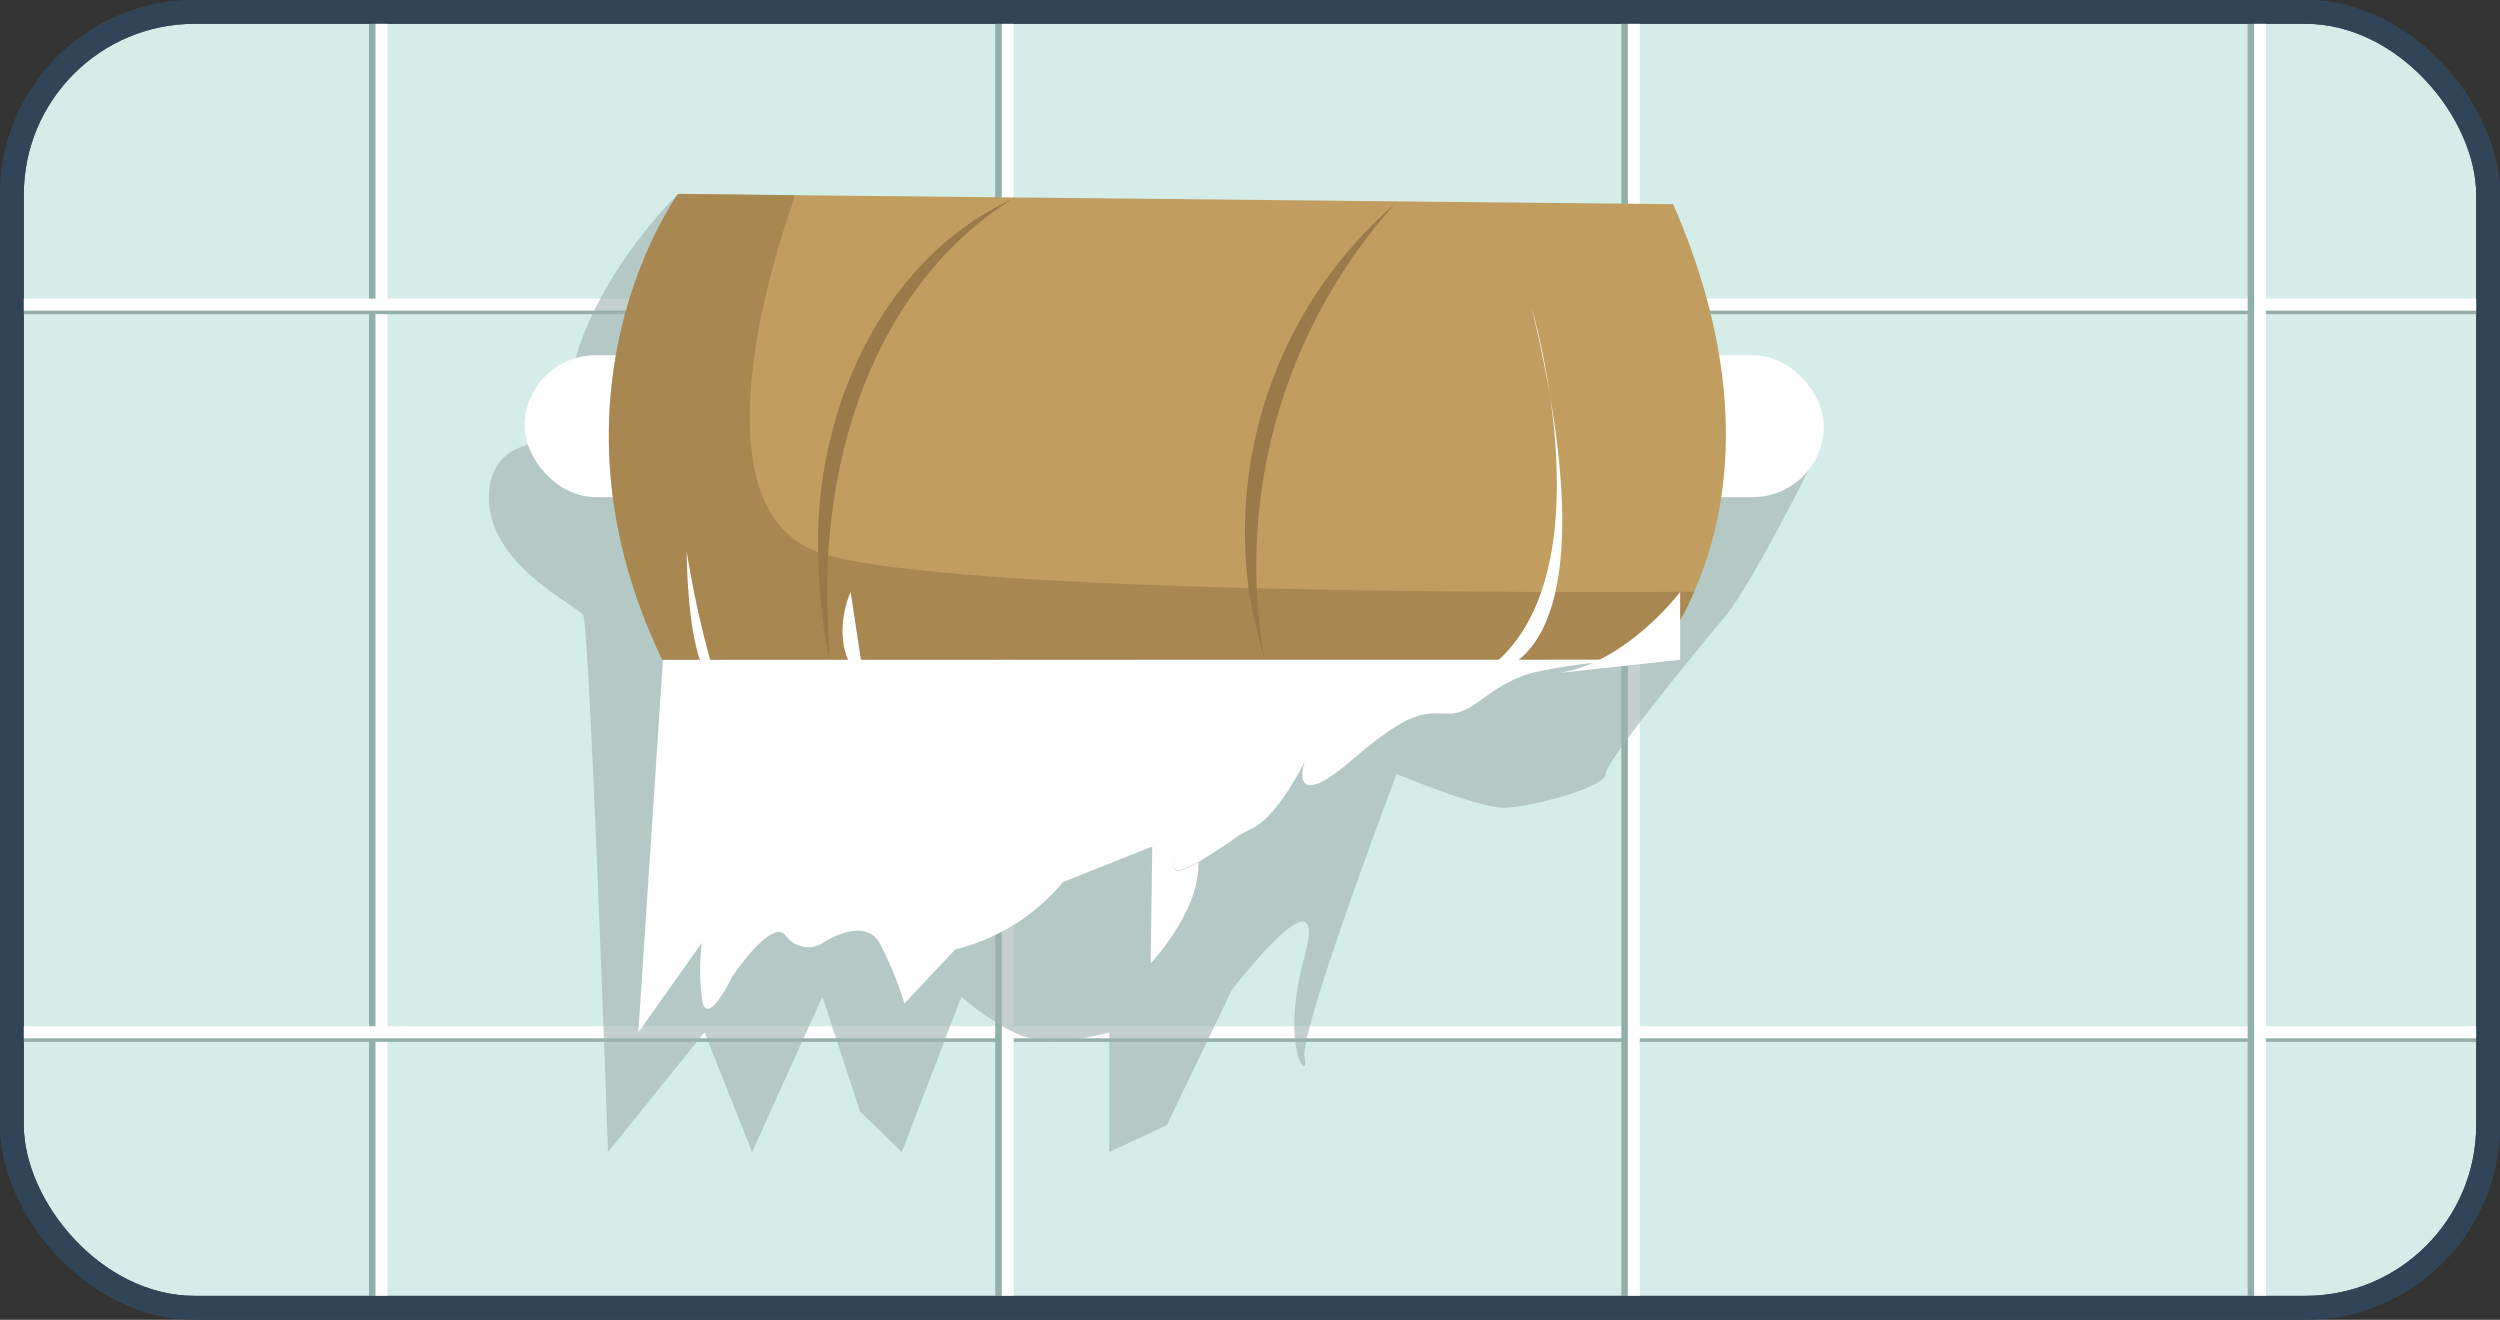 <svg xmlns="http://www.w3.org/2000/svg" viewBox="0 0 157.56 83.18"><rect x="0" y="0" width="157.56" height="83.18" fill="#333333" stroke="none"/><defs><style>.cls-1{isolation:isolate;}.cls-2{fill:#d5ede9;}.cls-12,.cls-2{stroke:#304658;stroke-width:1.5px;}.cls-12,.cls-2,.cls-3,.cls-4,.cls-5,.cls-6{stroke-miterlimit:10;}.cls-12,.cls-3,.cls-4,.cls-5,.cls-6{fill:none;}.cls-3,.cls-5{stroke:#92afaa;}.cls-3,.cls-4{stroke-width:0.75px;}.cls-11,.cls-3,.cls-5,.cls-7{mix-blend-mode:multiply;}.cls-4,.cls-6{stroke:#fff;}.cls-5,.cls-6{stroke-width:0.76px;}.cls-7{fill:#9fb2af;}.cls-11,.cls-7{opacity:0.61;}.cls-8{fill:#fff;}.cls-9{fill:#c19d60;}.cls-10,.cls-11{fill:#997a48;}</style></defs><g class="cls-1"><g id="Layer_1" data-name="Layer 1"><rect class="cls-2" x="0.75" y="0.75" width="156.06" height="81.67" rx="11.52"/><line class="cls-3" x1="23.63" y1="1.17" x2="23.63" y2="82.43"/><line class="cls-4" x1="24.04" y1="1.17" x2="24.04" y2="82.43"/><line class="cls-5" x1="0.49" y1="19.42" x2="156.81" y2="19.42"/><line class="cls-6" x1="0.49" y1="19.2" x2="156.81" y2="19.2"/><line class="cls-5" x1="0.77" y1="65.28" x2="156.09" y2="65.28"/><line class="cls-6" x1="0.77" y1="65.06" x2="156.09" y2="65.06"/><line class="cls-3" x1="63.1" y1="1.17" x2="63.1" y2="82.43"/><line class="cls-4" x1="63.51" y1="1.17" x2="63.51" y2="82.43"/><line class="cls-3" x1="102.56" y1="1.17" x2="102.56" y2="82.43"/><line class="cls-4" x1="102.97" y1="1.17" x2="102.97" y2="82.43"/><line class="cls-3" x1="142.03" y1="0.96" x2="142.03" y2="82.21"/><line class="cls-4" x1="142.44" y1="0.96" x2="142.44" y2="82.21"/><path class="cls-7" d="M42.74,12.22s-7.94,7.6-7,15.69c0,0-4.89-.84-4.93,3.42s5.53,6.81,5.94,7.44,1.57,33.84,1.57,33.84l6.08-7.55,3,7.55,4.43-9.79,2.38,7.24,2.63,2.55,3.75-9.79a15.81,15.81,0,0,0,3.32,2.24c2.21,1.17,6,0,6,0v7.55l3.63-1.7,4.09-8.51s6.21-8.09,4.59-2.13.35,8,0,6.38,5.8-17.87,5.8-17.87,5.13,2.13,6.73,2.13,6.45-1.28,6.45-2.13,6-8.09,7.58-10,5.28-9.3,5.28-9.3Z"/><rect class="cls-8" x="33.07" y="22.39" width="81.87" height="8.94" rx="4.47"/><path class="cls-9" d="M106.77,37.29a16,16,0,0,1-2.63,4.29H41.74c-8.12-16.87,1-29.36,1-29.36L50,12.3l55.45.57C110.5,24.45,108.81,32.69,106.77,37.29Z"/><path class="cls-10" d="M63.94,12.45c-8.43,5.23-11.88,15.46-11.8,25,0,1.38.11,2.77.12,4.17a38.43,38.43,0,0,1-.68-6.26c-.41-9,3.8-19,12.36-22.88Z"/><path class="cls-10" d="M88.05,12.7A34.1,34.1,0,0,0,79.7,41.59a39.13,39.13,0,0,1-.91-3.85,27.33,27.33,0,0,1,9.26-25Z"/><path class="cls-11" d="M106.77,37.29a16,16,0,0,1-2.63,4.29H41.74c-8.12-16.87,1-29.36,1-29.36L50,12.3a.53.53,0,0,1,0,.39s-7.29,19.42,1.89,22.22S106.77,37.29,106.77,37.29Z"/><path class="cls-8" d="M43.28,34.77s0,7.65,1.91,8.33A64.46,64.46,0,0,1,43.28,34.77Z"/><path class="cls-8" d="M53.61,37.31S52,40.7,54.49,43.1Z"/><path class="cls-8" d="M104.14,41.58a34.58,34.58,0,0,0-7.6.83c-2.81.84-3.57,2.53-5.16,2.56s-2.24-.45-6.26,3c-3.83,3.26-3,.3-2.88,0-.15.3-1.7,3.43-3.32,4.24s0,0-3.4,2.13c-.17-3-3.41,2.13,0,0,.16,3-3,6.38-3,6.38l.1-7.37L67,55.59a12.87,12.87,0,0,1-6.8,4.25L57,63.25a21.3,21.3,0,0,0-1.58-3.84c-1-1.7-3.54,0-3.54,0A1.72,1.72,0,0,1,49.55,59c-.85-1.28-3.4,2.55-3.4,2.55s-1.7,3.52-1.92,1.28a14,14,0,0,1,0-3.41l-4,5.65,1.55-23.48Z"/><path class="cls-8" d="M75.52,54.31c-3.41,2.13-.17-3,0,0Z"/><path class="cls-8" d="M96.54,19.42s5.15,17.49-3.14,23C93.4,42.42,102.25,43.27,96.54,19.42Z"/><path class="cls-8" d="M98.29,42.41c4.27-.68,7.6-5.1,7.6-5.1v4.27Z"/><rect class="cls-12" x="0.75" y="0.75" width="156.06" height="81.67" rx="11.52"/></g></g></svg>